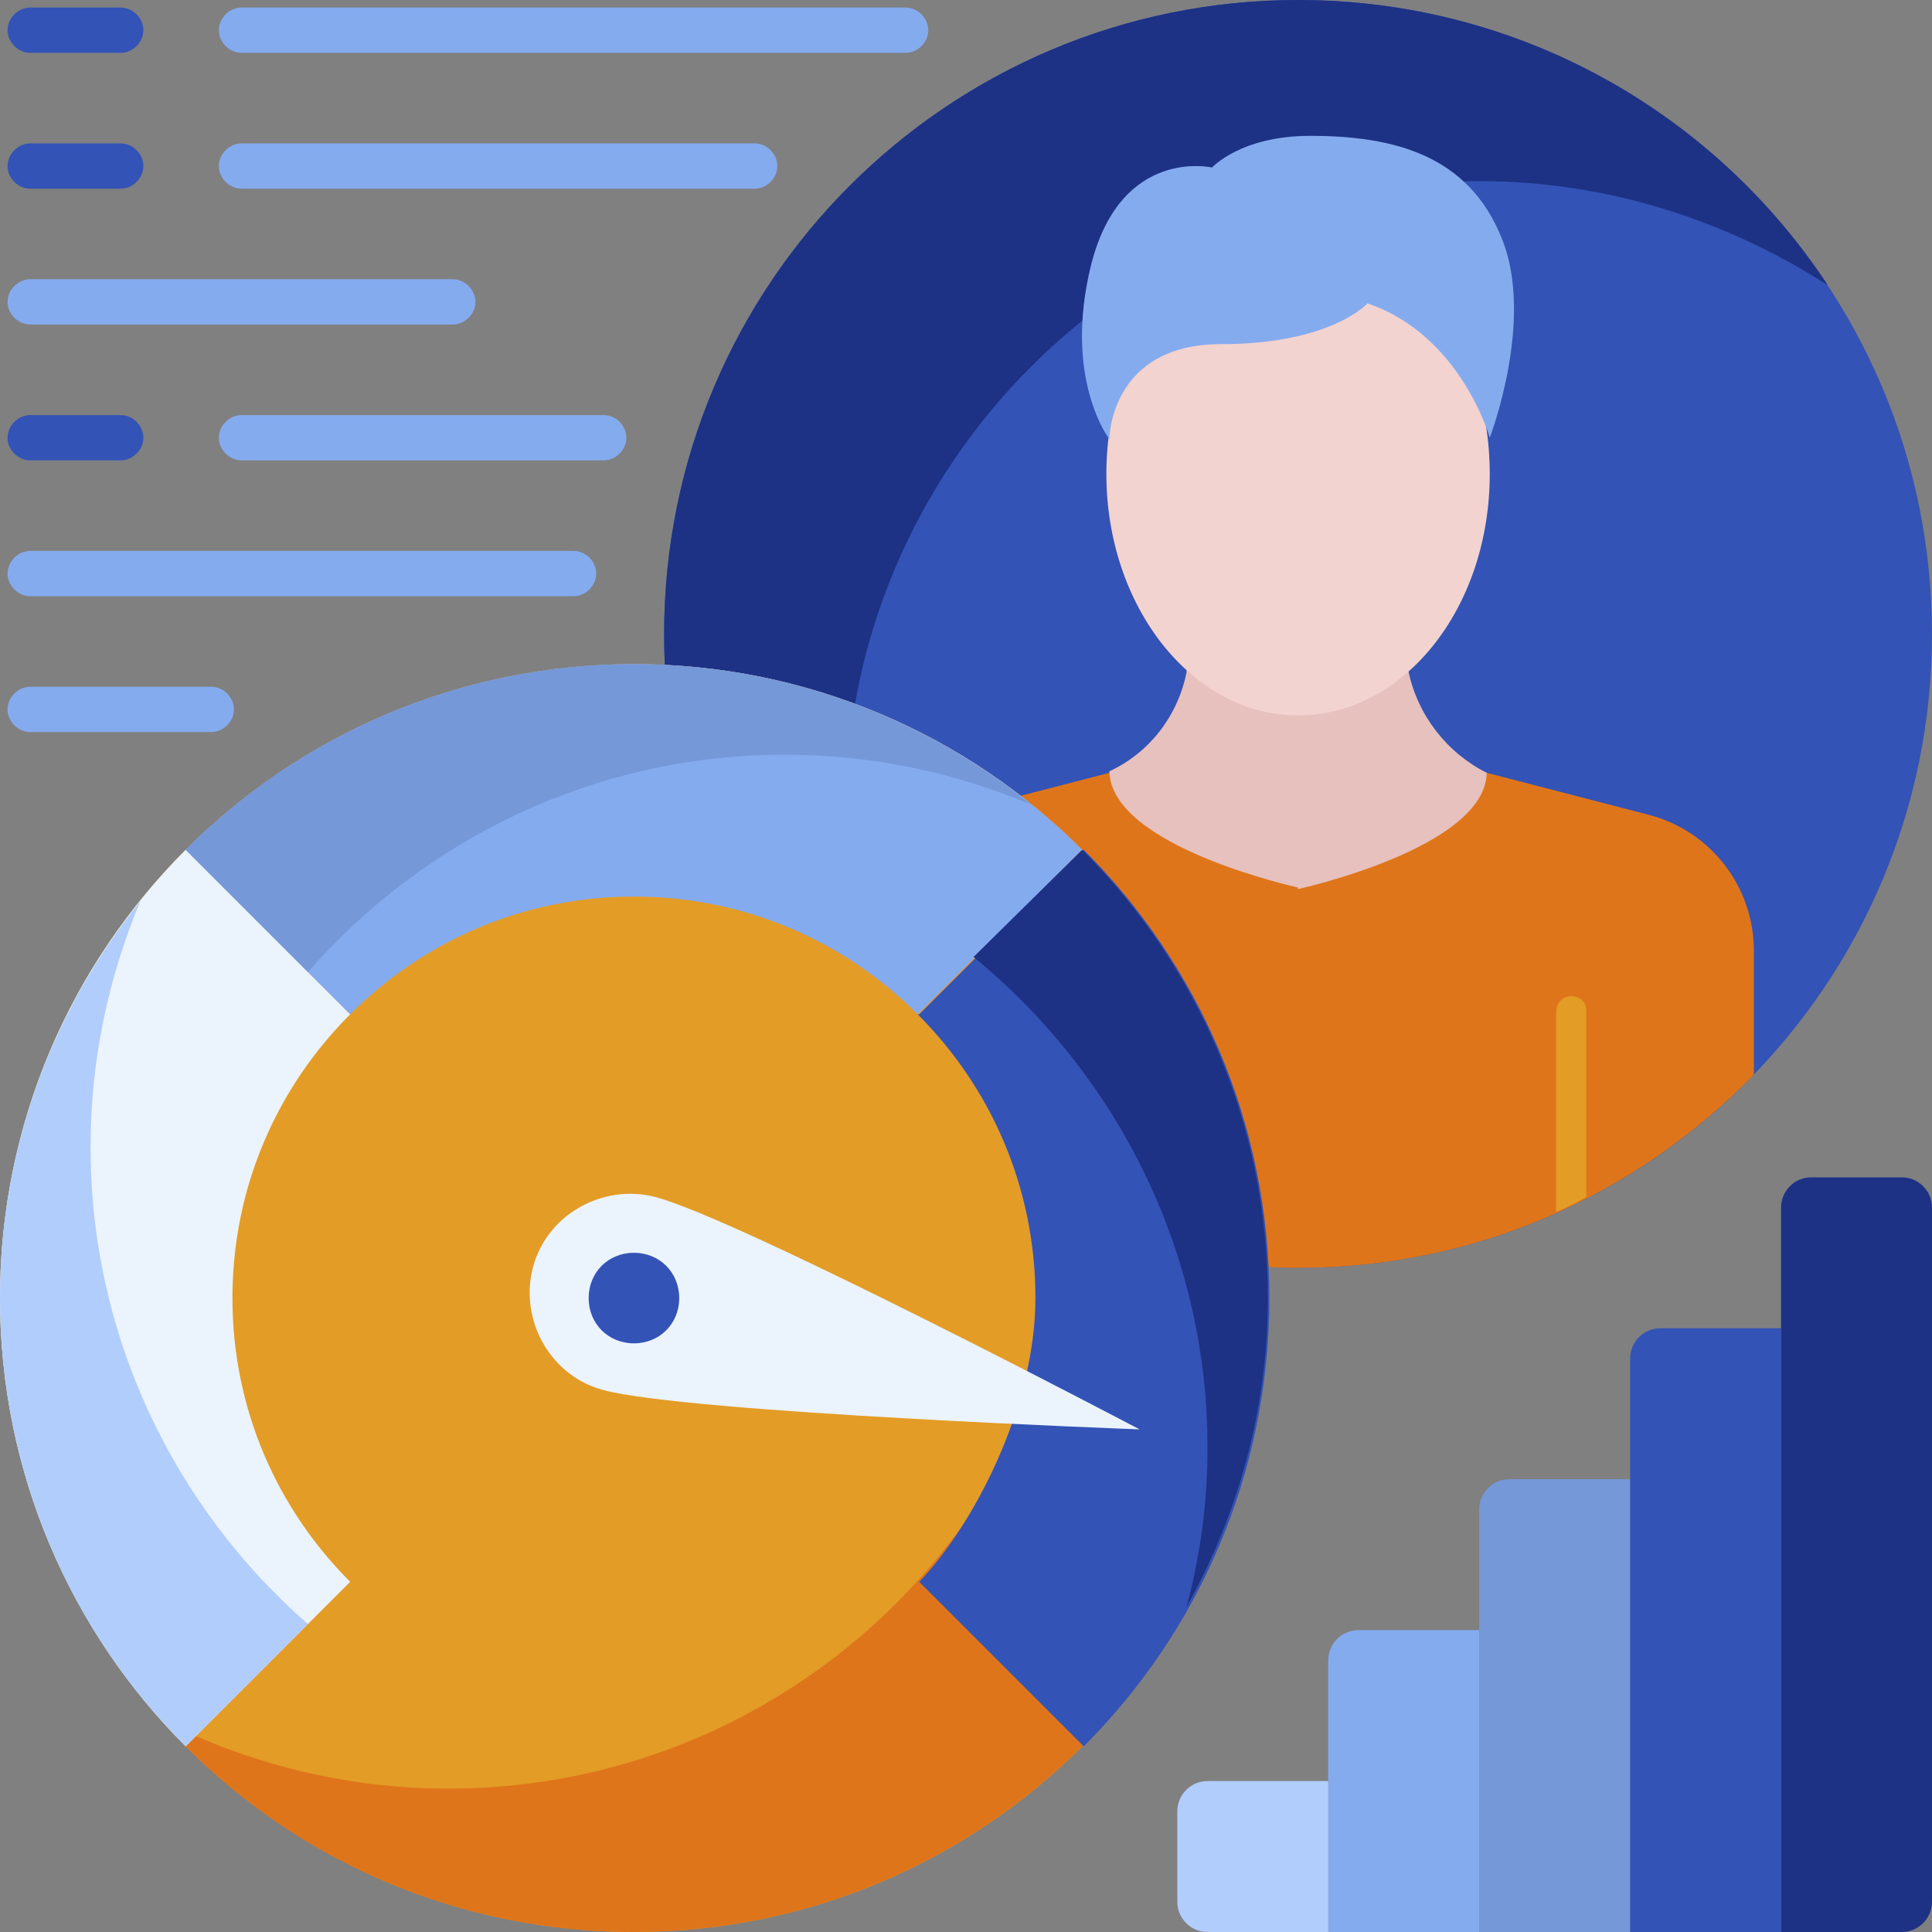 <?xml version="1.0" encoding="UTF-8"?>
<svg id="Layer_2" data-name="Layer 2" xmlns="http://www.w3.org/2000/svg" viewBox="0 0 12.8 12.8">
  <rect x="0" y="0" width="12.8" height="12.8" fill="#808080" stroke="none"/>
  <defs>
    <style>
      .cls-1 {
        fill: #f3d3cf;
      }

      .cls-2 {
        fill: #ebf3fd;
      }

      .cls-3 {
        fill: #e6c1bd;
      }

      .cls-4 {
        fill: #85abef;
      }

      .cls-5 {
        fill: #b1cdfc;
      }

      .cls-6 {
        fill: #df751b;
      }

      .cls-7 {
        fill: #e39c26;
      }

      .cls-8 {
        fill: #1d3285;
      }

      .cls-9 {
        fill: #3353b6;
      }

      .cls-10 {
        fill: #7598d9;
      }
    </style>
  </defs>
  <g id="layer_1" data-name="layer 1">
    <g>
      <path class="cls-9" d="M4.4,4.2c0,2.32,1.88,4.2,4.2,4.2s4.2-1.88,4.2-4.2S10.92,0,8.6,0,4.4,1.88,4.4,4.2Z"/>
      <path class="cls-8" d="M9.8,1.2c.85,0,1.64,.26,2.31,.69-.75-1.14-2.04-1.89-3.51-1.89-2.32,0-4.2,1.88-4.2,4.2,0,1.47,.75,2.76,1.89,3.51-.44-.66-.69-1.46-.69-2.31,0-2.32,1.88-4.2,4.2-4.2Z"/>
      <path class="cls-6" d="M8.6,8.4c1.19,0,2.25-.49,3.02-1.28v-.82c0-.42-.28-.79-.69-.9l-1.08-.28h-2.5l-1.08,.28c-.41,.11-.69,.48-.69,.9v.82c.76,.79,1.83,1.28,3.02,1.28Z"/>
      <path class="cls-3" d="M8.6,5.89s1.24-.27,1.25-.77c-.26-.13-.46-.38-.52-.68,0-.04-.01-.32-.02-.36h-1.43s-.01,.33-.02,.38c-.06,.29-.25,.53-.51,.65,.01,.5,1.25,.77,1.25,.77Z"/>
      <path class="cls-7" d="M6.79,6.6c-.06,0-.1,.05-.1,.1v1.23c.07,.03,.13,.07,.2,.1v-1.33c0-.06-.04-.1-.1-.1Z"/>
      <path class="cls-7" d="M10.41,6.6c-.06,0-.1,.05-.1,.1v1.33c.07-.03,.13-.06,.2-.1v-1.23c0-.06-.04-.1-.1-.1Z"/>
      <path class="cls-1" d="M8.6,1.54c-.7,0-1.27,.72-1.27,1.6s.57,1.6,1.27,1.6,1.27-.71,1.27-1.6-.57-1.6-1.27-1.6Z"/>
      <path class="cls-4" d="M7.35,2.91s-.31-.4-.12-1.16c.2-.78,.8-.64,.8-.64,0,0,.19-.21,.65-.21,.56,0,1.05,.13,1.27,.68,.22,.54-.08,1.32-.08,1.32,0,0-.19-.68-.81-.89,0,0-.24,.27-.97,.27s-.74,.62-.74,.62Z"/>
      <path class="cls-4" d="M9,10.8h.8v2h-1v-1.8c0-.11,.09-.2,.2-.2Z"/>
      <path class="cls-5" d="M8,11.8h.8v1h-.8c-.11,0-.2-.09-.2-.2v-.6c0-.11,.09-.2,.2-.2Z"/>
      <path class="cls-10" d="M10,9.8h.8v3h-1v-2.8c0-.11,.09-.2,.2-.2Z"/>
      <path class="cls-9" d="M11,8.8h.8v4h-1v-3.8c0-.11,.09-.2,.2-.2Z"/>
      <path class="cls-8" d="M12,7.8h.6c.11,0,.2,.09,.2,.2v4.6c0,.11-.09,.2-.2,.2h-.8V8c0-.11,.09-.2,.2-.2Z"/>
      <path class="cls-7" d="M8.4,8.6c0,2.32-1.88,4.2-4.2,4.2S0,10.92,0,8.6,1.88,4.4,4.2,4.4s4.2,1.88,4.2,4.2Z"/>
      <path class="cls-6" d="M6.11,4.86c.66,.74,1.06,1.72,1.06,2.79,0,2.32-1.88,4.2-4.2,4.2-.69,0-1.34-.17-1.91-.46,.77,.87,1.89,1.41,3.14,1.41,2.32,0,4.2-1.88,4.2-4.2,0-1.63-.93-3.04-2.29-3.74Z"/>
      <path class="cls-2" d="M0,8.6c0,1.16,.47,2.21,1.23,2.97l1.09-1.09c-.48-.48-.78-1.14-.78-1.88s.3-1.4,.78-1.88l-1.09-1.09c-.76,.76-1.23,1.81-1.23,2.97Z"/>
      <path class="cls-5" d="M.6,7.6c0-.58,.12-1.13,.33-1.63-.58,.72-.93,1.63-.93,2.63,0,1.16,.47,2.21,1.23,2.97l.81-.81c-.88-.77-1.44-1.9-1.44-3.16Z"/>
      <path class="cls-4" d="M4.2,4.4c-1.16,0-2.21,.47-2.97,1.23l1.09,1.09c.48-.48,1.14-.78,1.88-.78s1.4,.3,1.88,.78l1.09-1.09c-.76-.76-1.81-1.23-2.97-1.23Z"/>
      <path class="cls-10" d="M5.2,5c.58,0,1.13,.12,1.63,.33-.72-.58-1.63-.93-2.63-.93-1.16,0-2.21,.47-2.97,1.23l.81,.81c.77-.88,1.9-1.44,3.16-1.44Z"/>
      <path class="cls-9" d="M6.08,6.72c.48,.48,.78,1.14,.78,1.88s-.43,1.53-.77,1.88l1.09,1.09c.76-.76,1.23-1.81,1.23-2.97s-.47-2.21-1.23-2.97l-1.09,1.09Z"/>
      <path class="cls-8" d="M8,9.6c0,.36-.05,.72-.14,1.05,.34-.61,.54-1.31,.54-2.05,0-1.16-.47-2.21-1.23-2.97l-.72,.71c.94,.77,1.55,1.94,1.55,3.25Z"/>
      <path class="cls-2" d="M4,9.21c.56,.15,3.55,.26,3.55,.26,0,0-2.64-1.39-3.21-1.54-.35-.09-.72,.12-.81,.47-.09,.35,.12,.72,.47,.81Z"/>
      <path class="cls-9" d="M4.5,8.6c0-.17-.13-.3-.3-.3s-.3,.13-.3,.3,.13,.3,.3,.3,.3-.13,.3-.3Z"/>
      <path class="cls-9" d="M.8,.35H.2C.12,.35,.05,.28,.05,.2S.12,.05,.2,.05H.8c.08,0,.15,.07,.15,.15s-.07,.15-.15,.15Z"/>
      <path class="cls-4" d="M6,.35H1.6c-.08,0-.15-.07-.15-.15s.07-.15,.15-.15H6c.08,0,.15,.07,.15,.15s-.07,.15-.15,.15Z"/>
      <path class="cls-9" d="M.8,1.25H.2c-.08,0-.15-.07-.15-.15s.07-.15,.15-.15H.8c.08,0,.15,.07,.15,.15s-.07,.15-.15,.15Z"/>
      <path class="cls-4" d="M5,1.25H1.6c-.08,0-.15-.07-.15-.15s.07-.15,.15-.15h3.4c.08,0,.15,.07,.15,.15s-.07,.15-.15,.15Z"/>
      <path class="cls-4" d="M3,2.15H.2c-.08,0-.15-.07-.15-.15s.07-.15,.15-.15H3c.08,0,.15,.07,.15,.15s-.07,.15-.15,.15Z"/>
      <path class="cls-9" d="M.8,3.05H.2c-.08,0-.15-.07-.15-.15s.07-.15,.15-.15H.8c.08,0,.15,.07,.15,.15s-.07,.15-.15,.15Z"/>
      <path class="cls-4" d="M4,3.05H1.6c-.08,0-.15-.07-.15-.15s.07-.15,.15-.15H4c.08,0,.15,.07,.15,.15s-.07,.15-.15,.15Z"/>
      <path class="cls-4" d="M3.8,3.95H.2c-.08,0-.15-.07-.15-.15s.07-.15,.15-.15H3.8c.08,0,.15,.07,.15,.15s-.07,.15-.15,.15Z"/>
      <path class="cls-4" d="M1.4,4.85H.2c-.08,0-.15-.07-.15-.15s.07-.15,.15-.15H1.4c.08,0,.15,.07,.15,.15s-.07,.15-.15,.15Z"/>
    </g>
  </g>
</svg>